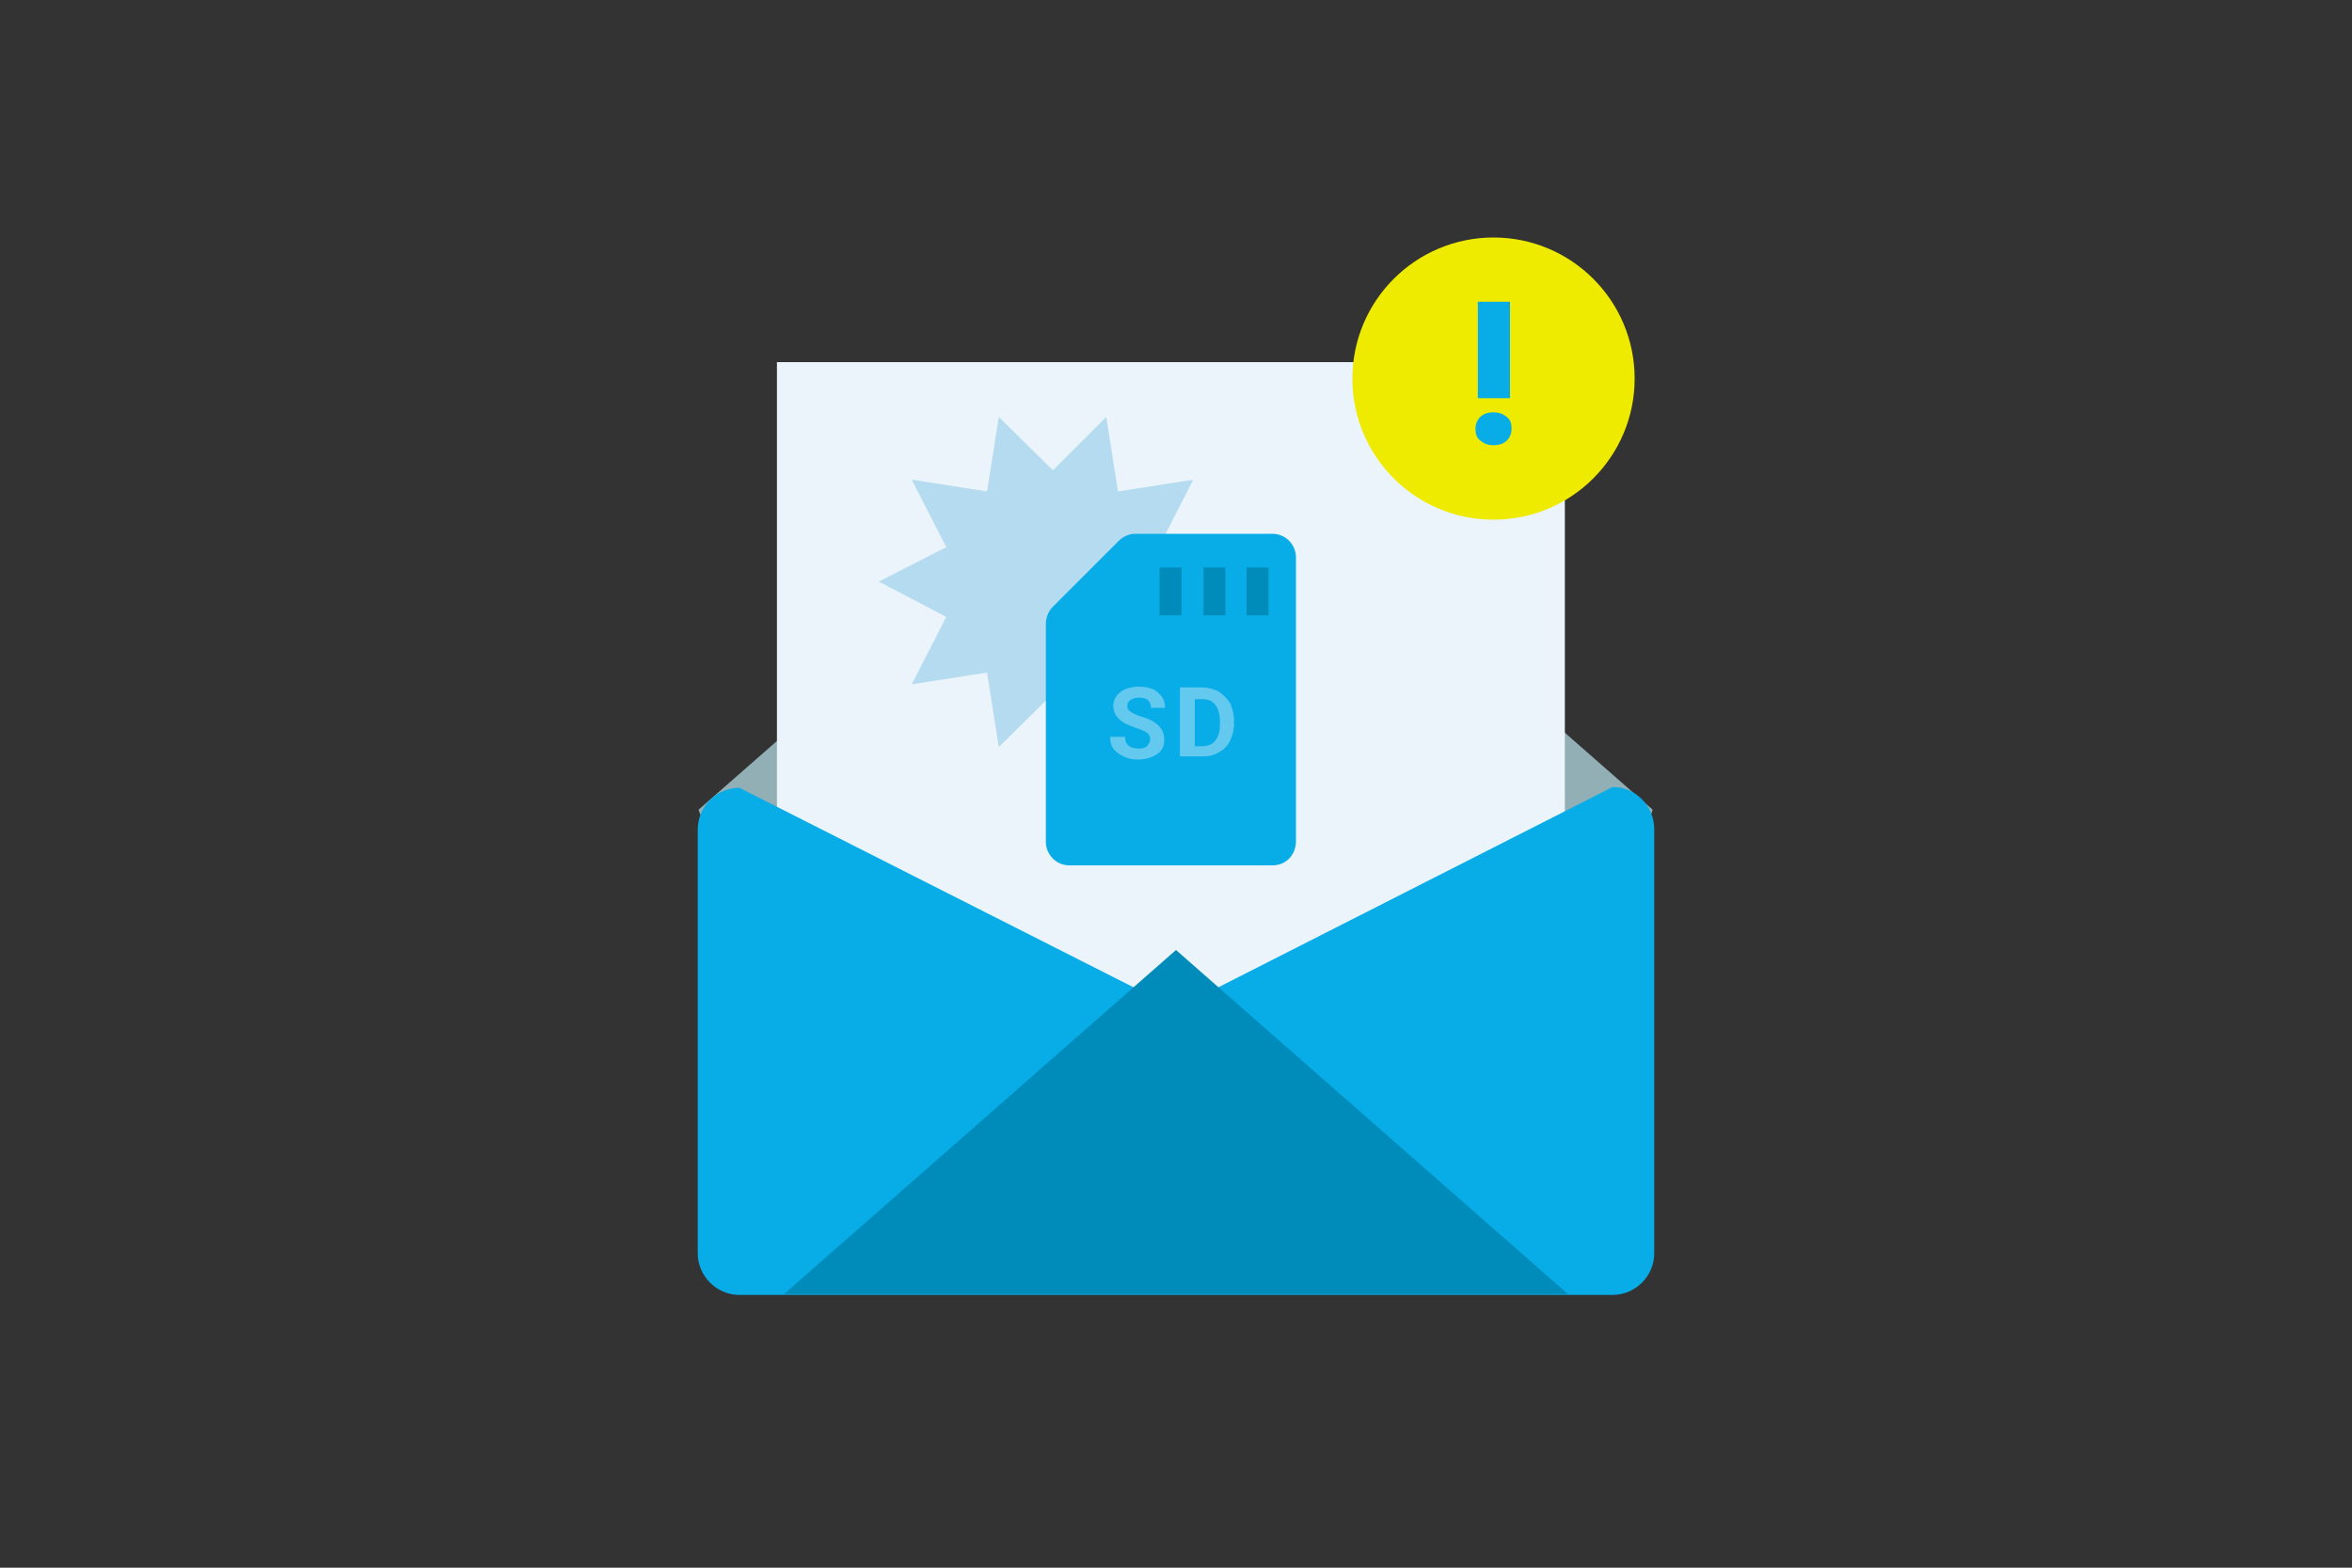 <svg enable-background="new 0 0 300 200" viewBox="0 0 300 200" xmlns="http://www.w3.org/2000/svg"><rect x="0" y="0" width="300" height="200" fill="#333333" stroke="none"/><path d="m94.3 107.2h111.4c2.5 0 4.5-1.7 5.1-3.9l-54.4-47.7c-3.7-3.2-9.2-3.2-12.9 0l-54.4 47.7c.7 2.3 2.8 3.9 5.2 3.9z" fill="#91afb4"/><path d="m99.1 46.2h100.5v90.3h-100.5z" fill="#eaf4fa"/><path d="m205.7 100.4-55.7 28.3-55.7-28.2c-2.9 0-5.3 2.4-5.3 5.3v54.1c0 2.9 2.4 5.3 5.3 5.3h111.4c2.9 0 5.3-2.4 5.3-5.3v-54.1c0-3-2.4-5.4-5.3-5.4z" fill="#08ace7"/><path d="m150 121.2-50 43.9h100z" fill="#008cbb"/><path d="m156.4 74.2-8.6 4.5 4.4 8.6-9.6-1.5-1.5 9.5-6.8-6.8-6.9 6.8-1.5-9.5-9.6 1.5 4.4-8.6-8.6-4.5 8.6-4.4-4.4-8.6 9.6 1.5 1.5-9.5 6.9 6.8 6.8-6.8 1.5 9.5 9.6-1.5-4.4 8.6z" fill="#b4dbef"/><circle cx="190.5" cy="48.3" fill="#efeb00" r="18"/><path d="m192.8 54.7c0 .6-.2 1.1-.6 1.5s-1 .6-1.7.6-1.2-.2-1.7-.6-.6-.9-.6-1.5.2-1.1.6-1.5 1-.6 1.7-.6 1.2.2 1.7.6.6.9.6 1.5zm-4.3-16.2h4.1v12.3h-4.1z" fill="#08ace7"/><path d="m162.3 110.4h-25.9c-1.7 0-3-1.4-3-3v-27.8c0-.8.3-1.6.9-2.2l8.4-8.4c.6-.6 1.4-.9 2.1-.9h17.5c1.7 0 3 1.4 3 3v36.2c0 1.8-1.3 3.1-3 3.1z" fill="#08ace7"/><path d="m150.7 78.5h-2.8v-6.1h2.8zm5.6-6.1h-2.8v6.1h2.8zm5.5 0h-2.8v6.1h2.8z" fill="#008cbb"/><g enable-background="new" fill="#eaf4fa" opacity=".4"><path d="m146.7 94.3c0-.3-.1-.6-.4-.8-.2-.2-.7-.4-1.3-.6s-1.1-.4-1.5-.6c-1-.6-1.5-1.3-1.5-2.2 0-.5.1-.9.4-1.3s.7-.7 1.2-.9 1.1-.3 1.7-.3 1.2.1 1.7.3.9.6 1.2 1 .4.9.4 1.4h-1.8c0-.4-.1-.7-.4-1-.3-.2-.6-.3-1.1-.3s-.8.1-1.1.3-.4.4-.4.8c0 .3.1.5.4.7s.7.4 1.3.6c1.1.3 1.8.7 2.3 1.2s.7 1.1.7 1.8c0 .8-.3 1.4-.9 1.8s-1.4.7-2.4.7c-.7 0-1.3-.1-1.9-.4s-1-.6-1.3-1-.4-.9-.4-1.5h1.9c0 1 .6 1.5 1.8 1.5.4 0 .8-.1 1-.3.2-.3.4-.5.4-.9z"/><path d="m150.5 96.7v-9h2.8c.8 0 1.5.2 2.1.5.6.4 1.1.9 1.5 1.5.3.7.5 1.4.5 2.2v.4c0 .8-.2 1.6-.5 2.2s-.8 1.2-1.5 1.5c-.6.4-1.3.5-2.1.5h-2.8zm1.9-7.5v6h.9c.7 0 1.3-.2 1.7-.7s.6-1.1.6-2v-.5c0-.9-.2-1.6-.6-2.1s-.9-.7-1.7-.7z"/></g></svg>